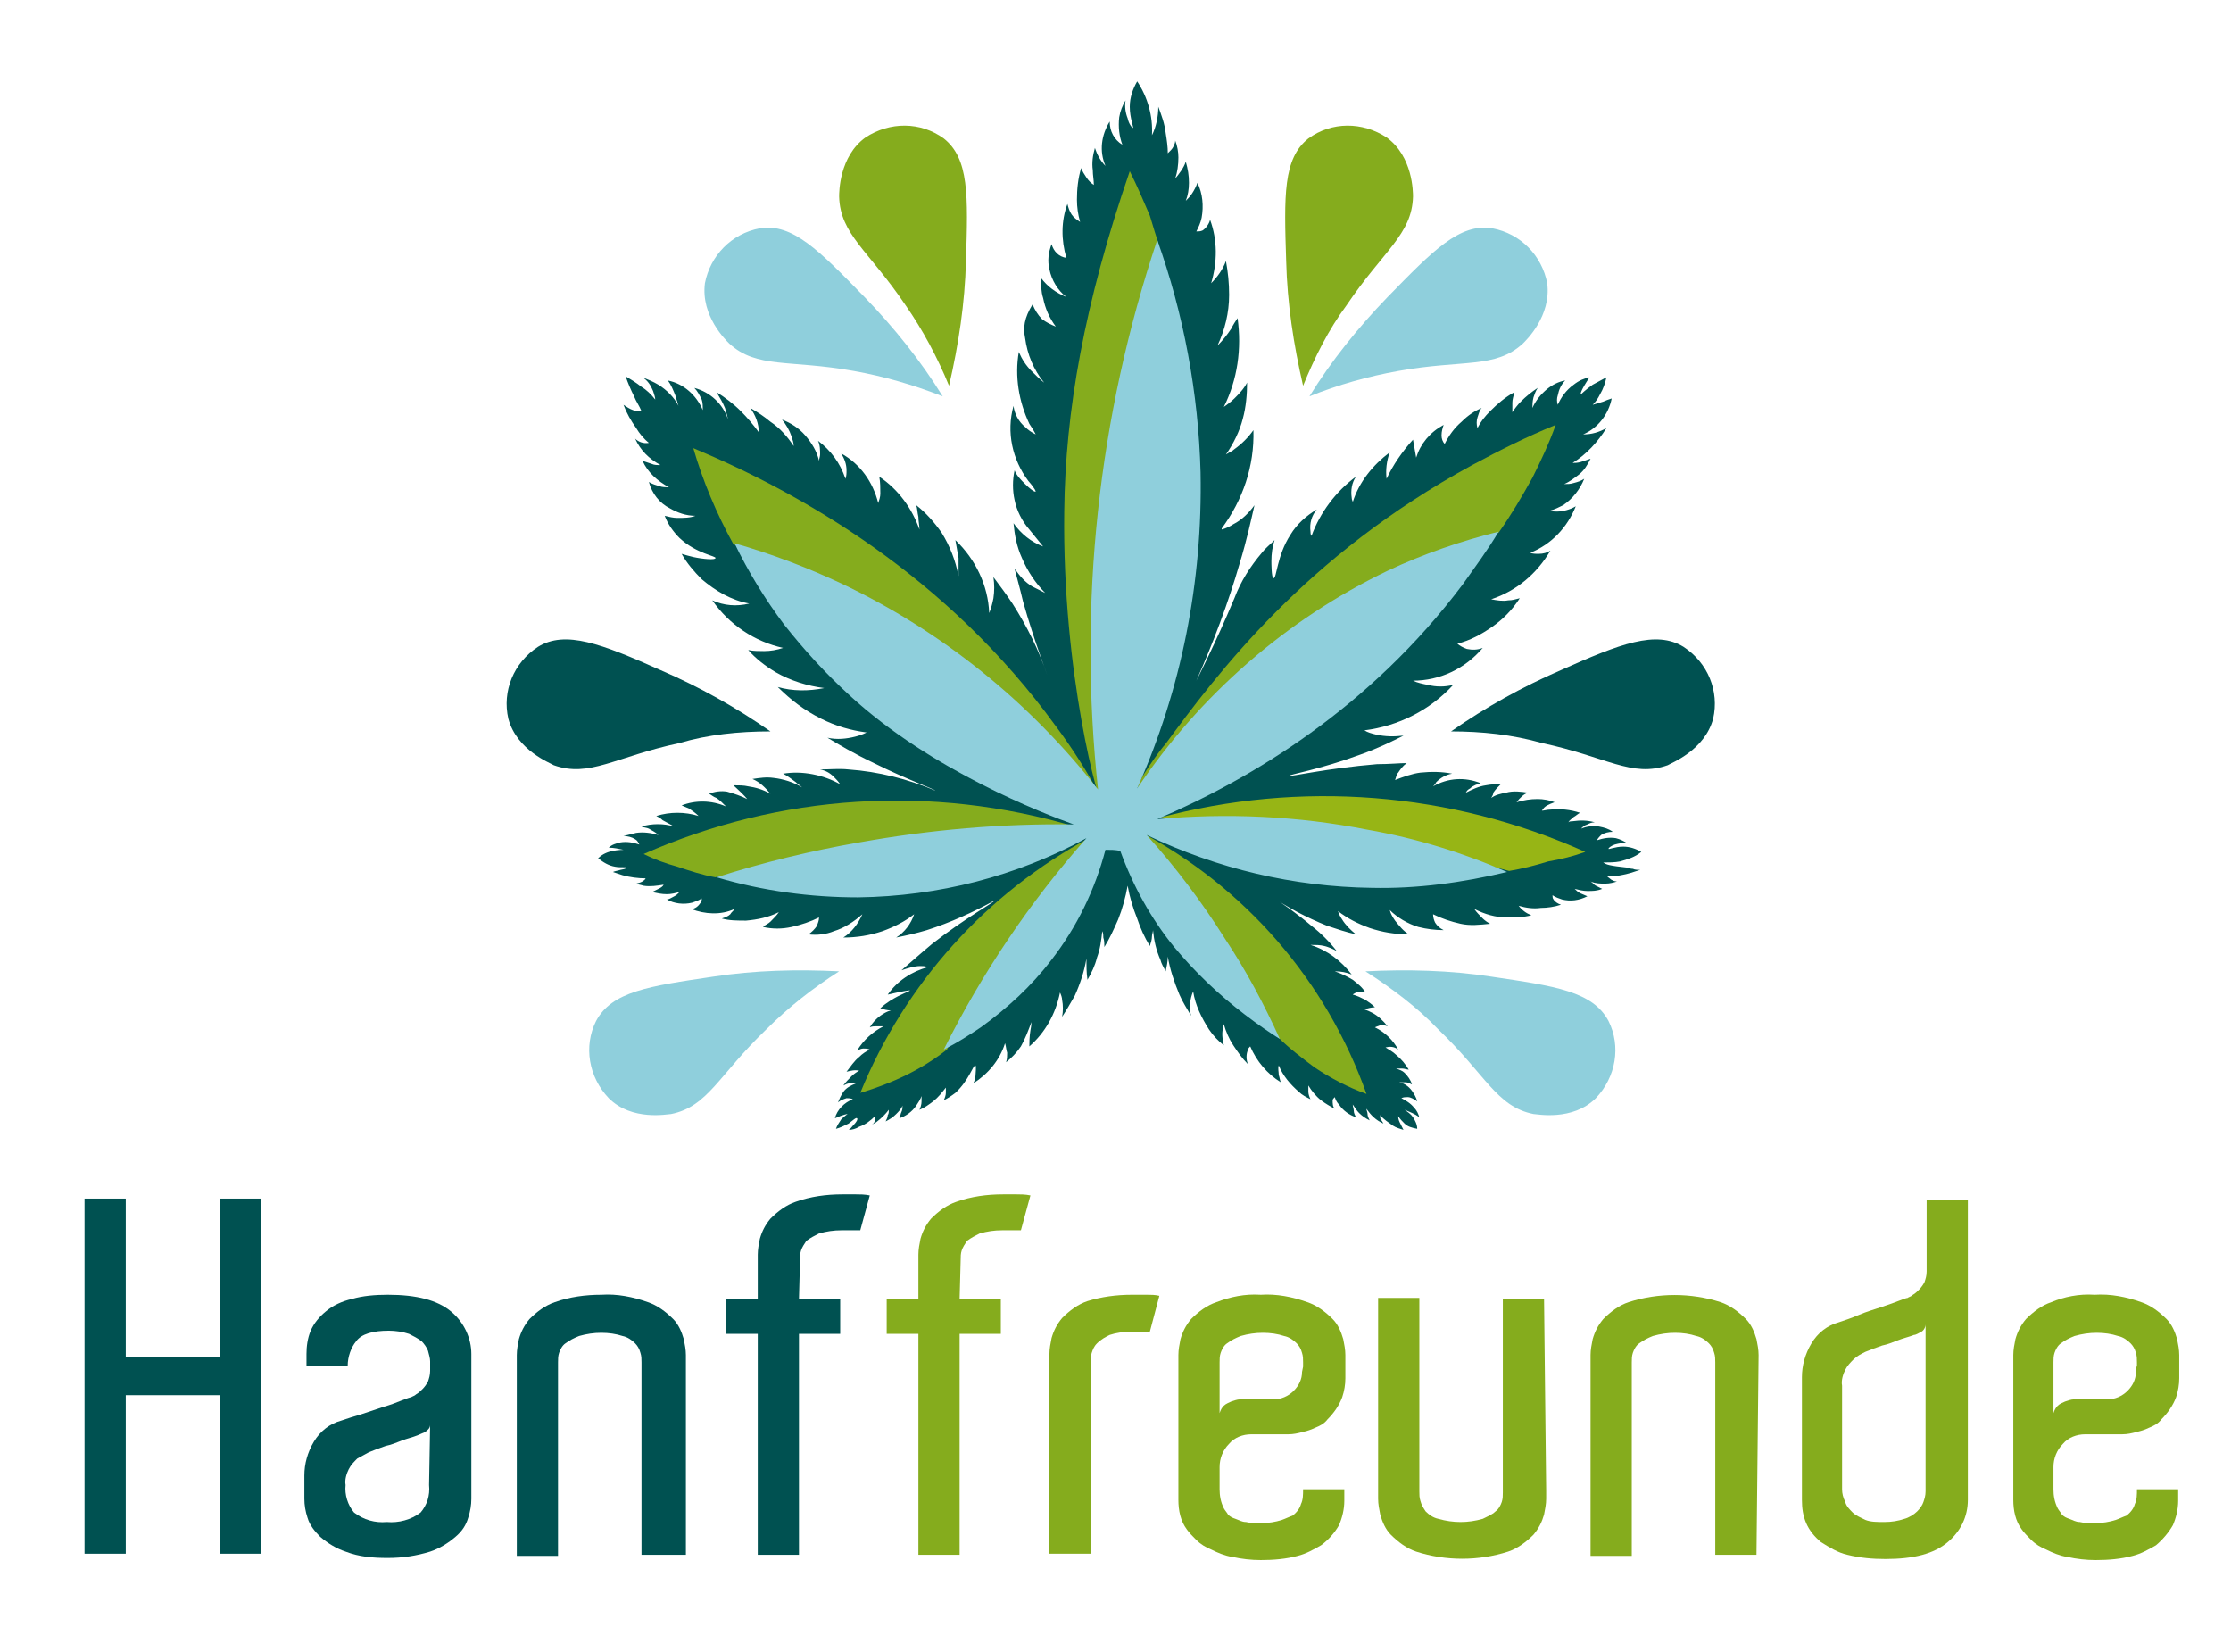 <?xml version="1.0" encoding="utf-8"?>
<!-- Generator: Adobe Illustrator 26.3.1, SVG Export Plug-In . SVG Version: 6.00 Build 0)  -->
<svg version="1.1" id="Ebene_1" xmlns="http://www.w3.org/2000/svg" xmlns:xlink="http://www.w3.org/1999/xlink" x="0px" y="0px"
	 viewBox="0 0 211.1 156.3" style="enable-background:new 0 0 211.1 156.3;" xml:space="preserve">
<style type="text/css">
	.st0{fill:#005151;}
	.st1{fill:#85AC1D;}
	.st2{fill:#8FCFDC;}
	.st3{fill:#97B515;}
</style>
<path id="Pfad_1" class="st0" d="M20.8,113.4v15h-8.9v-15H8v33.6h3.9v-15h8.9v15h3.9v-33.6H20.8z"/>
<g id="Gruppe_2">
	<g>
		<g id="Gruppe_1">
			<path id="Pfad_2" class="st0" d="M36.7,122.5c2.7,0,4.7,0.5,6,1.6c1.2,1,1.9,2.5,1.9,4v13.7c0,0.6-0.1,1.2-0.3,1.8
				c-0.2,0.7-0.6,1.3-1.2,1.8c-0.7,0.6-1.5,1.1-2.4,1.4c-1.3,0.4-2.6,0.6-4,0.6c-1.4,0-2.7-0.1-4-0.6c-0.9-0.3-1.7-0.8-2.4-1.4
				c-0.5-0.5-1-1.1-1.2-1.8c-0.2-0.6-0.3-1.2-0.3-1.8v-2.2c0-1.1,0.3-2.2,0.9-3.2c0.6-1,1.5-1.7,2.6-2c0.6-0.2,1.2-0.4,1.9-0.6
				l2.1-0.7c0.7-0.2,1.2-0.4,1.7-0.6c0.5-0.2,0.8-0.3,0.9-0.3c0.1-0.1,0.3-0.1,0.5-0.3c0.2-0.1,0.4-0.3,0.6-0.5
				c0.2-0.2,0.4-0.5,0.5-0.7c0.1-0.3,0.2-0.6,0.2-1v-0.9c0-0.3-0.1-0.6-0.2-1c-0.1-0.3-0.4-0.7-0.6-0.9c-0.4-0.3-0.8-0.5-1.2-0.7
				c-0.6-0.2-1.3-0.3-1.9-0.3c-1.5,0-2.6,0.3-3.1,1c-0.5,0.6-0.8,1.5-0.8,2.3h-3.9v-1.1c0-0.7,0.1-1.5,0.4-2.2
				c0.3-0.7,0.8-1.3,1.4-1.8c0.7-0.6,1.6-1,2.5-1.2C34.3,122.6,35.5,122.5,36.7,122.5 M40.7,134.8c0,0.3-0.2,0.5-0.5,0.7
				c-0.2,0.1-0.5,0.2-0.7,0.3c-0.5,0.2-1,0.3-1.5,0.5c-0.5,0.2-1,0.4-1.5,0.5c-0.6,0.2-1.1,0.4-1.6,0.6c-0.4,0.2-0.7,0.4-1.1,0.6
				c-0.3,0.3-0.6,0.6-0.8,1c-0.2,0.4-0.4,1-0.3,1.5c-0.1,0.9,0.2,1.9,0.8,2.6c0.9,0.7,2,1,3.1,0.9c1.1,0.1,2.3-0.2,3.2-0.9
				c0.6-0.7,0.9-1.6,0.8-2.6L40.7,134.8z"/>
			<path id="Pfad_3" class="st0" d="M64.6,147.1h-3.9v-18.2c0-0.3,0-0.6-0.1-0.9c-0.1-0.4-0.3-0.7-0.5-0.9c-0.3-0.3-0.7-0.6-1.2-0.7
				c-0.6-0.2-1.3-0.3-2-0.3c-0.7,0-1.4,0.1-2.1,0.3c-0.5,0.2-0.9,0.4-1.3,0.7c-0.3,0.2-0.5,0.6-0.6,0.9c-0.1,0.3-0.1,0.6-0.1,0.9
				v18.3h-3.9v-19c0-0.5,0.1-1,0.2-1.5c0.2-0.7,0.5-1.3,1-1.9c0.7-0.7,1.5-1.3,2.4-1.6c1.4-0.5,2.9-0.7,4.4-0.7
				c1.5-0.1,3,0.2,4.4,0.7c0.9,0.3,1.7,0.9,2.4,1.6c0.5,0.5,0.8,1.2,1,1.9c0.1,0.5,0.2,1,0.2,1.5V147.1L64.6,147.1z"/>
			<path id="Pfad_4" class="st0" d="M75.6,122.9h3.9v3.3h-3.9v20.9h-3.9v-20.9h-3v-3.3h3v-4.2c0-0.5,0.1-1,0.2-1.5
				c0.2-0.7,0.5-1.3,1-1.9c0.7-0.7,1.5-1.3,2.4-1.6c1.4-0.5,2.9-0.7,4.4-0.7c0.5,0,0.9,0,1.3,0c0.4,0,0.8,0,1.3,0.1l-0.9,3.3
				c-0.4,0-0.7,0-0.9,0s-0.5,0-0.9,0c-0.7,0-1.4,0.1-2.1,0.3c-0.4,0.2-0.8,0.4-1.2,0.7c-0.2,0.3-0.4,0.6-0.5,0.9
				c-0.1,0.3-0.1,0.6-0.1,0.9L75.6,122.9L75.6,122.9z"/>
			<path id="Pfad_5" class="st1" d="M90.8,122.9h3.9v3.3h-3.9v20.9h-3.9v-20.9h-3v-3.3h3v-4.2c0-0.5,0.1-1,0.2-1.5
				c0.2-0.7,0.5-1.3,1-1.9c0.7-0.7,1.5-1.3,2.4-1.6c1.4-0.5,2.9-0.7,4.4-0.7c0.5,0,0.9,0,1.3,0c0.4,0,0.8,0,1.3,0.1l-0.9,3.3
				c-0.4,0-0.7,0-0.9,0s-0.5,0-0.9,0c-0.7,0-1.4,0.1-2.1,0.3c-0.4,0.2-0.8,0.4-1.2,0.7c-0.2,0.3-0.4,0.6-0.5,0.9
				c-0.1,0.3-0.1,0.6-0.1,0.9L90.8,122.9L90.8,122.9z"/>
			<path id="Pfad_6" class="st1" d="M107.1,122.5c0.5,0,1,0,1.4,0c0.4,0,0.8,0,1.2,0.1l-0.9,3.4c-0.4,0-0.7,0-0.9,0s-0.5,0-0.9,0
				c-0.7,0-1.4,0.1-2,0.3c-0.4,0.2-0.8,0.4-1.2,0.8c-0.3,0.3-0.4,0.6-0.5,0.9c-0.1,0.3-0.1,0.6-0.1,0.9v18.1h-3.9v-18.9
				c0-0.5,0.1-1,0.2-1.5c0.2-0.7,0.5-1.3,1-1.9c0.7-0.7,1.5-1.3,2.4-1.6C104.2,122.7,105.6,122.5,107.1,122.5"/>
			<path id="Pfad_7" class="st1" d="M119.3,122.5c1.5-0.1,3,0.2,4.4,0.7c0.9,0.3,1.7,0.9,2.4,1.6c0.5,0.5,0.8,1.2,1,1.9
				c0.1,0.5,0.2,1,0.2,1.5v2.2c0,0.6-0.1,1.2-0.3,1.8c-0.3,0.8-0.8,1.5-1.4,2.1c-0.3,0.4-0.7,0.6-1.2,0.8c-0.4,0.2-0.8,0.3-1.2,0.4
				c-0.4,0.1-0.8,0.2-1.3,0.2h-3.5c-0.8,0-1.6,0.3-2.1,0.9c-0.6,0.6-0.9,1.4-0.9,2.2v2.1c0,0.6,0.1,1.2,0.4,1.8
				c0.1,0.2,0.3,0.4,0.4,0.6c0.2,0.2,0.4,0.3,0.7,0.4c0.3,0.1,0.6,0.3,1,0.3c0.5,0.1,1,0.2,1.5,0.1c0.6,0,1.3-0.1,1.9-0.3
				c0.3-0.1,0.7-0.3,1-0.4c0.4-0.3,0.7-0.7,0.8-1.1c0.2-0.4,0.2-0.9,0.2-1.4h3.9v1.1c0,0.8-0.2,1.6-0.5,2.3c-0.4,0.7-1,1.4-1.7,1.9
				c-0.7,0.4-1.4,0.8-2.2,1c-1.1,0.3-2.3,0.4-3.5,0.4c-0.9,0-1.8-0.1-2.7-0.3c-0.7-0.1-1.4-0.4-2-0.7c-0.5-0.2-1-0.5-1.4-0.9
				c-0.3-0.3-0.7-0.7-0.9-1c-0.6-0.8-0.8-1.8-0.8-2.8v-13.7c0-0.5,0.1-1,0.2-1.5c0.2-0.7,0.5-1.3,1-1.9c0.7-0.7,1.5-1.3,2.4-1.6
				C116.4,122.7,117.8,122.4,119.3,122.5 M123.3,129.3v-0.4c0-0.3,0-0.6-0.1-0.9c-0.1-0.4-0.3-0.7-0.5-0.9c-0.3-0.3-0.7-0.6-1.2-0.7
				c-0.6-0.2-1.3-0.3-2-0.3c-0.7,0-1.4,0.1-2.1,0.3c-0.5,0.2-0.9,0.4-1.3,0.7c-0.3,0.2-0.5,0.6-0.6,0.9c-0.1,0.3-0.1,0.6-0.1,0.9
				v4.8c0.1-0.3,0.2-0.5,0.4-0.7c0.2-0.2,0.5-0.3,0.7-0.4c0.3-0.1,0.6-0.2,0.8-0.2c0.3,0,0.5,0,0.6,0h2.6c0.7,0,1.4-0.3,1.9-0.8
				c0.5-0.5,0.8-1.1,0.8-1.8L123.3,129.3L123.3,129.3z"/>
			<path id="Pfad_8" class="st1" d="M146.3,141v0.8c0,0.5-0.1,1-0.2,1.5c-0.2,0.7-0.5,1.3-1,1.9c-0.7,0.7-1.5,1.3-2.4,1.6
				c-2.8,0.9-5.9,0.9-8.7,0c-0.9-0.3-1.7-0.9-2.4-1.6c-0.5-0.5-0.8-1.2-1-1.9c-0.1-0.5-0.2-1-0.2-1.5v-19h3.9v17.8h0v0.5
				c0,0.3,0,0.6,0.1,0.9c0.1,0.4,0.3,0.7,0.5,1c0.3,0.3,0.7,0.6,1.2,0.7c0.7,0.2,1.4,0.3,2.1,0.3c0.7,0,1.4-0.1,2.1-0.3
				c0.4-0.2,0.9-0.4,1.2-0.7c0.3-0.2,0.5-0.6,0.6-0.9c0.1-0.3,0.1-0.6,0.1-0.9v-0.5h0v-17.8h3.9L146.3,141z"/>
			<path id="Pfad_9" class="st1" d="M166.2,147.1h-3.9v-18.2c0-0.3,0-0.6-0.1-0.9c-0.1-0.4-0.3-0.7-0.5-0.9
				c-0.3-0.3-0.7-0.6-1.2-0.7c-0.6-0.2-1.3-0.3-2-0.3c-0.7,0-1.4,0.1-2.1,0.3c-0.5,0.2-0.9,0.4-1.3,0.7c-0.3,0.2-0.5,0.6-0.6,0.9
				c-0.1,0.3-0.1,0.6-0.1,0.9v18.3h-3.9v-19c0-0.5,0.1-1,0.2-1.5c0.2-0.7,0.5-1.3,1-1.9c0.7-0.7,1.5-1.3,2.4-1.6
				c2.8-0.9,5.9-0.9,8.7,0c0.9,0.3,1.7,0.9,2.4,1.6c0.5,0.5,0.8,1.2,1,1.9c0.1,0.5,0.2,1,0.2,1.5L166.2,147.1L166.2,147.1z"/>
			<path id="Pfad_10" class="st1" d="M186.2,141.9c0,1.6-0.7,3-1.9,4c-1.3,1.1-3.2,1.6-5.9,1.6c-1.2,0-2.4-0.1-3.6-0.4
				c-0.9-0.2-1.7-0.7-2.5-1.2c-0.6-0.5-1.1-1.1-1.4-1.8c-0.3-0.7-0.4-1.4-0.4-2.2v-1.1h0v-9.4h0v-1.1c0-1.1,0.3-2.2,0.9-3.2
				c0.6-1,1.5-1.7,2.6-2c0.6-0.2,1.2-0.4,1.9-0.7s1.4-0.5,2-0.7c0.6-0.2,1.2-0.4,1.7-0.6s0.8-0.3,0.9-0.3c0.1-0.1,0.3-0.1,0.5-0.3
				c0.2-0.1,0.4-0.3,0.6-0.5c0.2-0.2,0.4-0.5,0.5-0.7c0.1-0.3,0.2-0.6,0.2-1v-6.8h3.9L186.2,141.9z M178.3,144
				c0.7,0,1.3-0.1,1.9-0.3c0.4-0.1,0.9-0.4,1.2-0.7c0.3-0.3,0.5-0.6,0.6-0.9c0.1-0.3,0.2-0.6,0.2-1v-15.8c0,0.3-0.2,0.6-0.4,0.7
				c-0.2,0.1-0.5,0.3-0.7,0.3c-0.5,0.2-1,0.3-1.5,0.5s-1,0.4-1.5,0.5c-0.6,0.2-1.1,0.4-1.6,0.6c-0.4,0.2-0.8,0.4-1.1,0.7
				c-0.3,0.3-0.6,0.6-0.8,1c-0.2,0.4-0.4,1-0.3,1.5v9.8c0,0.4,0.1,0.8,0.3,1.2c0.1,0.4,0.4,0.7,0.7,1c0.3,0.3,0.8,0.5,1.2,0.7
				C177,144,177.6,144,178.3,144"/>
			<path id="Pfad_11" class="st1" d="M198.2,122.5c1.5-0.1,3,0.2,4.4,0.7c0.9,0.3,1.7,0.9,2.4,1.6c0.5,0.5,0.8,1.2,1,1.9
				c0.1,0.5,0.2,1,0.2,1.5v2.2c0,0.6-0.1,1.2-0.3,1.8c-0.3,0.8-0.8,1.5-1.4,2.1c-0.3,0.4-0.7,0.6-1.2,0.8c-0.4,0.2-0.8,0.3-1.2,0.4
				c-0.4,0.1-0.8,0.2-1.3,0.2h-3.5c-0.8,0-1.6,0.3-2.1,0.9c-0.6,0.6-0.9,1.4-0.9,2.2v2.1c0,0.6,0.1,1.2,0.4,1.8
				c0.1,0.2,0.3,0.4,0.4,0.6c0.2,0.2,0.4,0.3,0.7,0.4c0.3,0.1,0.6,0.3,1,0.3c0.5,0.1,1,0.2,1.5,0.1c0.6,0,1.3-0.1,1.9-0.3
				c0.3-0.1,0.7-0.3,1-0.4c0.4-0.3,0.7-0.7,0.8-1.1c0.2-0.4,0.2-0.9,0.2-1.4h3.9v1.1c0,0.8-0.2,1.6-0.5,2.3c-0.4,0.7-1,1.4-1.6,1.9
				c-0.7,0.4-1.4,0.8-2.2,1c-1.1,0.3-2.3,0.4-3.5,0.4c-0.9,0-1.8-0.1-2.7-0.3c-0.7-0.1-1.4-0.4-2-0.7c-0.5-0.2-1-0.5-1.4-0.9
				c-0.3-0.3-0.7-0.7-0.9-1c-0.6-0.8-0.8-1.8-0.8-2.8v-13.7c0-0.5,0.1-1,0.2-1.5c0.2-0.7,0.5-1.3,1-1.9c0.7-0.7,1.5-1.3,2.4-1.6
				C195.3,122.7,196.7,122.4,198.2,122.5 M202.2,129.3v-0.4c0-0.3,0-0.6-0.1-0.9c-0.1-0.4-0.3-0.7-0.5-0.9c-0.3-0.3-0.7-0.6-1.2-0.7
				c-0.6-0.2-1.3-0.3-2-0.3c-0.7,0-1.4,0.1-2.1,0.3c-0.5,0.2-0.9,0.4-1.3,0.7c-0.3,0.2-0.5,0.6-0.6,0.9c-0.1,0.3-0.1,0.6-0.1,0.9
				v4.8c0.1-0.3,0.2-0.5,0.4-0.7c0.2-0.2,0.5-0.3,0.7-0.4c0.3-0.1,0.6-0.2,0.8-0.2c0.3,0,0.5,0,0.6,0h2.6c0.7,0,1.4-0.3,1.9-0.8
				c0.5-0.5,0.8-1.1,0.8-1.8V129.3L202.2,129.3z"/>
			<path id="Pfad_12" class="st1" d="M89.8,36.5c0.9-3.9,1.5-7.8,1.6-11.8c0.2-6.2,0.3-9.7-2.1-11.6c-2.2-1.6-5.1-1.6-7.4-0.1
				c-2.5,1.8-2.5,5.2-2.5,5.6c0.1,3.6,2.8,5.1,6.3,10.3C87.3,31.2,88.7,33.8,89.8,36.5"/>
			<path id="Pfad_13" class="st2" d="M89.2,37.5c-2.1-3.4-4.6-6.5-7.4-9.4c-4.3-4.4-6.8-7-9.9-6.5c-2.7,0.5-4.7,2.6-5.2,5.2
				c-0.4,3.1,2,5.4,2.3,5.7c2.6,2.4,5.7,1.5,11.8,2.6C83.6,35.6,86.4,36.4,89.2,37.5"/>
			<path id="Pfad_14" class="st0" d="M72.9,69.2c-3.3-2.3-6.7-4.2-10.4-5.8c-5.6-2.5-9-3.8-11.6-2.2c-2.3,1.5-3.4,4.2-2.8,6.8
				c0.8,3,4,4.2,4.3,4.4c3.4,1.2,5.8-0.8,11.9-2.1C67,69.5,69.9,69.2,72.9,69.2"/>
			<path id="Pfad_15" class="st2" d="M79.4,91.9c-4-0.2-8-0.1-11.9,0.5c-6.1,0.9-9.6,1.4-11.1,4.2c-1.2,2.4-0.7,5.3,1.2,7.3
				c2.2,2.2,5.6,1.5,5.9,1.5c3.5-0.7,4.5-3.7,9-8C74.6,95.3,76.9,93.5,79.4,91.9"/>
			<path id="Pfad_16" class="st1" d="M123.3,36.5c-0.9-3.9-1.5-7.8-1.6-11.8c-0.2-6.2-0.3-9.7,2.1-11.6c2.2-1.6,5.1-1.6,7.4-0.1
				c2.5,1.8,2.5,5.2,2.5,5.6c-0.1,3.6-2.8,5.1-6.3,10.3C125.7,31.2,124.4,33.8,123.3,36.5"/>
			<path id="Pfad_17" class="st2" d="M123.9,37.5c2.1-3.4,4.6-6.5,7.4-9.4c4.3-4.4,6.8-7,9.9-6.5c2.7,0.5,4.7,2.6,5.2,5.2
				c0.4,3.1-2,5.4-2.3,5.7c-2.6,2.4-5.7,1.5-11.8,2.6C129.5,35.6,126.6,36.4,123.9,37.5"/>
			<path id="Pfad_18" class="st0" d="M137.3,69.2c3.3-2.3,6.7-4.2,10.4-5.8c5.6-2.5,9-3.8,11.6-2.2c2.3,1.5,3.4,4.2,2.8,6.8
				c-0.8,3-4,4.2-4.3,4.4c-3.4,1.2-5.8-0.8-11.9-2.1C143.1,69.5,140.2,69.2,137.3,69.2"/>
			<path id="Pfad_19" class="st2" d="M129.2,91.9c4-0.2,8-0.1,11.9,0.5c6.1,0.9,9.6,1.4,11.1,4.2c1.2,2.4,0.7,5.3-1.2,7.3
				c-2.2,2.2-5.6,1.5-5.9,1.5c-3.5-0.7-4.5-3.7-9-8C134.1,95.3,131.7,93.5,129.2,91.9"/>
			<path id="Pfad_20" class="st0" d="M102.6,79.4C102.6,79.4,102.7,79.4,102.6,79.4c0.1,0,0.1,0,0.2,0L102.6,79.4 M151.7,81.6
				c0.5,0,1.1,0,1.6-0.1c0.7-0.2,1.4-0.4,2-0.9c-0.5-0.3-1.1-0.5-1.7-0.5c-0.8,0-1.4,0.3-1.4,0.2c0-0.1,0.3-0.3,0.6-0.4
				c0.4-0.1,0.8-0.2,1.2-0.1c-0.3-0.2-0.7-0.4-1.1-0.5c-0.6-0.1-1.2,0-1.8,0.2c0.1-0.2,0.3-0.4,0.4-0.5c0.3-0.2,0.7-0.3,1.1-0.3
				c-0.4-0.3-0.8-0.4-1.3-0.5c-0.6-0.1-1.2,0-1.7,0.2c0.2-0.2,0.3-0.3,0.6-0.4c0.2-0.1,0.4-0.2,0.7-0.2c-0.7-0.2-1.4-0.2-2.1-0.1
				c-0.1,0-0.3,0-0.4,0.1c0.1-0.2,0.3-0.3,0.5-0.5c0.2-0.1,0.4-0.3,0.6-0.4c-0.9-0.3-1.9-0.4-2.8-0.3c-0.3,0-0.6,0.1-0.8,0.1
				c0.1-0.2,0.3-0.4,0.5-0.5c0.2-0.1,0.4-0.2,0.7-0.3c-0.5-0.2-1.1-0.3-1.6-0.3c-0.7,0-1.3,0.1-2,0.3c0.3-0.4,0.7-0.8,1.1-0.9
				c-0.7-0.1-1.4-0.2-2.1,0c-0.5,0.1-1,0.2-1.4,0.5c0.1-0.2,0.2-0.3,0.2-0.5c0.2-0.3,0.4-0.5,0.7-0.8c-0.5,0-0.9,0-1.4,0.1
				c-0.7,0.1-1.3,0.4-1.9,0.7c0.1-0.2,0.2-0.3,0.4-0.4c0.3-0.3,0.7-0.4,1-0.5c-1.5-0.6-3.1-0.5-4.5,0.3c0.1-0.1,0.2-0.2,0.3-0.4
				c0.4-0.4,0.9-0.7,1.5-0.8c-1-0.2-2-0.2-3-0.1c-0.8,0.1-1.6,0.4-2.4,0.7c0.1-0.2,0.1-0.5,0.3-0.7c0.2-0.3,0.4-0.6,0.8-0.9
				c-0.7,0-1.6,0.1-2.8,0.1c-4.8,0.4-8.2,1.2-8.3,1.1s2.9-0.6,6.7-2c1.7-0.6,3.1-1.3,4.1-1.8c-0.9,0.1-1.7,0.1-2.6-0.1
				c-0.4-0.1-0.8-0.2-1.1-0.4c3.2-0.4,6.2-1.9,8.4-4.3c-0.8,0.2-1.6,0.2-2.4,0c-0.5-0.1-1-0.2-1.4-0.4c2.5,0,4.9-1.1,6.6-3.1
				c-0.5,0.2-1,0.2-1.5,0.1c-0.3-0.1-0.7-0.3-0.9-0.5c1.2-0.3,2.3-0.9,3.3-1.6c1-0.7,1.9-1.6,2.6-2.7c-0.4,0.1-0.7,0.2-1.1,0.2
				c-0.5,0.1-1.1,0-1.6-0.1c2.4-0.8,4.3-2.4,5.6-4.6c-0.3,0.2-0.7,0.3-1.1,0.3c-0.3,0-0.6,0-0.8-0.1c2-0.8,3.5-2.4,4.3-4.4
				c-0.5,0.3-1.2,0.5-1.8,0.5c-0.2,0-0.4,0-0.6-0.1c0.4-0.1,0.8-0.3,1.2-0.5c0.9-0.6,1.6-1.5,2-2.5c-0.3,0.2-0.6,0.3-1,0.4
				c-0.3,0.1-0.6,0.1-0.9,0.1c0.5-0.2,1-0.6,1.4-0.9c0.5-0.4,0.8-0.9,1.1-1.5c-0.3,0.1-0.6,0.2-0.9,0.3c-0.3,0.1-0.6,0.1-0.8,0.1
				c1.3-0.8,2.4-2,3.2-3.3c-0.7,0.4-1.4,0.6-2.2,0.6c1.4-0.6,2.4-1.9,2.7-3.4c-0.3,0.1-0.6,0.2-0.8,0.3c-0.3,0.1-0.7,0.2-1,0.3
				c0.3-0.3,0.5-0.6,0.7-1c0.3-0.5,0.5-1.1,0.6-1.6c-0.4,0.2-0.9,0.5-1.3,0.7c-0.7,0.5-1.1,0.9-1.1,0.9c-0.1,0,0-0.4,0.8-1.6
				c-0.5,0.1-1,0.3-1.5,0.7c-0.7,0.5-1.2,1.2-1.5,1.9c-0.1-0.3-0.1-0.6,0-0.9c0.1-0.5,0.3-1,0.7-1.4c-0.6,0.1-1.2,0.4-1.7,0.8
				c-0.6,0.5-1.1,1.1-1.4,1.8c0-0.3,0-0.6,0.1-1c0.1-0.3,0.2-0.6,0.4-0.9c-0.6,0.4-1.1,0.8-1.6,1.3c-0.3,0.3-0.6,0.7-0.8,1
				c0-0.3,0-0.6,0-0.9c0-0.3,0.1-0.6,0.2-1c-0.9,0.5-1.6,1.1-2.3,1.8c-0.5,0.5-0.9,1-1.2,1.6c-0.1-0.3-0.1-0.7,0-1
				c0.1-0.3,0.2-0.7,0.4-0.9c-0.7,0.3-1.3,0.7-1.9,1.3c-0.7,0.6-1.2,1.3-1.6,2.1c-0.2-0.2-0.3-0.5-0.3-0.8c0-0.4,0.1-0.7,0.2-1
				c-1.3,0.7-2.2,1.8-2.6,3.1c-0.1-0.6-0.2-1.1-0.3-1.7c-1,1.1-1.9,2.4-2.5,3.7c-0.1-0.8,0-1.7,0.3-2.5c-1.6,1.2-2.9,2.8-3.5,4.7
				c0-0.1-0.1-0.2-0.1-0.4c-0.1-0.7,0-1.4,0.4-2c-1.9,1.4-3.4,3.4-4.2,5.6c-0.1-0.1-0.1-0.3-0.1-0.4c-0.1-0.8,0.1-1.5,0.6-2.1
				c-1,0.6-1.9,1.4-2.5,2.4c-1.3,2-1.3,4.2-1.6,4.1c-0.2,0-0.2-1.5-0.2-1.6c0-0.7,0.1-1.4,0.3-2c-0.4,0.4-0.9,0.8-1.2,1.2
				c-1.1,1.3-2,2.7-2.6,4.3c-1.8,4.3-3.6,7.8-3.6,7.8c1.6-3.6,3-7.3,4.1-11.1c0.7-2.3,1.1-4.2,1.4-5.5c-0.5,0.7-1.2,1.4-2,1.8
				c-0.3,0.2-0.7,0.4-1.1,0.5c0,0,0,0,0-0.1c2-2.7,3.1-5.9,3-9.3c-0.5,0.7-1.1,1.3-1.8,1.8c-0.2,0.2-0.5,0.3-0.8,0.5
				c0.7-1,1.3-2.2,1.6-3.4c0.3-1.1,0.4-2.3,0.4-3.4c-0.3,0.6-0.8,1.1-1.2,1.5c-0.3,0.3-0.7,0.6-1,0.8c1.3-2.6,1.7-5.5,1.3-8.4
				c-0.2,0.3-0.4,0.6-0.6,1c-0.4,0.6-0.8,1.1-1.3,1.6c0.7-1.5,1.1-3.1,1.1-4.8c0-1.1-0.1-2.1-0.3-3.2c-0.3,0.8-0.8,1.5-1.4,2.1
				c0.6-2,0.6-4.1-0.1-6c-0.1,0.4-0.4,0.8-0.7,1c-0.2,0.1-0.4,0.1-0.6,0.1c0.2-0.4,0.4-0.8,0.5-1.3c0.2-1.1,0.1-2.3-0.4-3.3
				c-0.1,0.3-0.3,0.7-0.5,1c-0.2,0.3-0.4,0.5-0.6,0.7c0.2-0.5,0.3-1.1,0.3-1.7c0-0.7-0.1-1.3-0.3-2c-0.2,0.6-0.6,1.1-1,1.6
				c0.2-0.6,0.3-1.3,0.3-2c0-0.5-0.1-1.1-0.3-1.6c0,0.3-0.2,0.7-0.4,0.9c-0.1,0.1-0.2,0.2-0.3,0.3c0-0.6-0.1-1.3-0.2-1.9
				c-0.1-0.9-0.4-1.7-0.7-2.5c0,0.9-0.2,1.9-0.6,2.7c0.1-1.8-0.4-3.6-1.4-5.1c-0.4,0.7-0.7,1.5-0.7,2.4c0,1.1,0.4,2,0.3,2
				c-0.1,0-0.4-0.4-0.5-0.9c-0.2-0.5-0.3-1.1-0.2-1.7c-0.3,0.5-0.5,1-0.6,1.6c-0.1,0.9,0,1.8,0.3,2.6c-0.8-0.5-1.2-1.3-1.2-2.2
				c-0.8,1.3-1,2.8-0.4,4.2c-0.5-0.5-0.8-1.1-1-1.7c-0.2,0.7-0.3,1.4-0.2,2.1c0,0.5,0.1,0.9,0.1,1.4c-0.3-0.2-0.5-0.4-0.7-0.7
				c-0.2-0.3-0.4-0.6-0.5-0.9c-0.3,1-0.4,2-0.4,3c0,0.7,0.1,1.4,0.3,2.1c-0.3-0.2-0.6-0.4-0.8-0.7c-0.2-0.3-0.3-0.6-0.4-1
				c-0.6,1.6-0.6,3.4-0.1,5.1c-0.7-0.1-1.2-0.6-1.4-1.3c-0.3,0.8-0.4,1.6-0.2,2.4c0.2,1,0.8,2,1.6,2.6c-1-0.4-1.8-1-2.4-1.8
				c0,0.6,0,1.3,0.2,1.9c0.2,1,0.6,1.9,1.2,2.7c-0.5-0.2-0.9-0.4-1.3-0.7c-0.4-0.4-0.7-0.9-0.9-1.4C96.9,30.1,96.8,31,97,32
				c0.2,1.5,0.8,3,1.8,4.2c-0.4-0.3-0.8-0.7-1.2-1.1c-0.5-0.5-0.9-1.1-1.2-1.8c-0.4,2.3,0,4.7,1,6.8c0.2,0.3,0.4,0.6,0.6,1
				c-0.4-0.2-0.7-0.4-1-0.7c-0.6-0.5-1-1.2-1.1-2c-0.7,2.5-0.1,5.1,1.4,7.1c0.7,0.8,0.7,1,0.7,1c-0.1,0.1-0.6-0.3-1-0.7
				c-0.4-0.4-0.8-0.8-1-1.3c-0.2,0.9-0.2,1.9,0,2.8c0.2,1,0.7,2,1.4,2.8c0.4,0.5,0.9,1.1,1.3,1.6c-1.1-0.4-2.1-1.2-2.8-2.2
				c0.1,1.1,0.3,2.2,0.8,3.3c0.5,1.2,1.3,2.4,2.2,3.3c-0.4-0.2-0.8-0.4-1.2-0.6c-0.7-0.4-1.2-1-1.7-1.7c0.2,0.8,0.5,1.8,0.8,3.1
				c1.1,3.9,2.3,6.9,2.3,7c-0.8-2.4-1.9-4.6-3.3-6.8c-0.6-0.9-1.2-1.7-1.8-2.5c0.1,0.7,0.1,1.3,0,2c-0.1,0.5-0.2,0.9-0.4,1.4
				c-0.1-2.6-1.3-5.1-3.2-6.9c0.1,0.6,0.2,1.1,0.3,1.7c0,0.6,0,1.1,0,1.7c-0.3-1.5-0.8-2.8-1.6-4.1c-0.7-1-1.5-1.9-2.4-2.6
				c0.1,0.3,0.1,0.7,0.2,1.1c0,0.4,0.1,0.8,0.1,1.2c-0.7-2-2-3.8-3.8-5c0.1,0.5,0.1,1.1,0.1,1.6c0,0.3-0.1,0.6-0.2,0.9
				c-0.5-2-1.7-3.7-3.5-4.7c0.3,0.5,0.5,1,0.5,1.6c0,0.3,0,0.5-0.1,0.8c-0.5-1.5-1.4-2.7-2.6-3.6c0.2,0.4,0.2,0.9,0.2,1.3
				c0,0.2-0.1,0.4-0.1,0.6c-0.2-0.9-0.7-1.7-1.3-2.4c-0.6-0.7-1.4-1.2-2.2-1.5c0.4,0.5,0.7,1,0.9,1.6c0.1,0.3,0.2,0.6,0.2,0.9
				c-0.6-0.9-1.3-1.7-2.2-2.3c-0.6-0.5-1.2-0.9-1.9-1.3c0.5,0.7,0.8,1.5,0.8,2.3c-0.5-0.7-1.1-1.4-1.7-2c-0.7-0.7-1.5-1.3-2.3-1.8
				c0.3,0.5,0.6,1,0.8,1.5c0.1,0.3,0.2,0.7,0.3,1.1c-0.5-1.5-1.7-2.6-3.2-3c0.3,0.3,0.5,0.7,0.7,1.1c0.1,0.3,0.1,0.6,0.1,1
				c-0.6-1.4-1.8-2.5-3.3-2.8c0.3,0.4,0.5,0.9,0.7,1.4c0.1,0.3,0.2,0.7,0.3,1c-0.4-0.8-1.1-1.5-1.9-2c-0.5-0.3-1-0.5-1.5-0.7
				c0.5,0.3,0.8,0.8,1,1.3c0.1,0.3,0.2,0.6,0.2,0.8c-0.4-0.5-0.8-0.9-1.3-1.2c-0.5-0.4-1-0.7-1.5-1c0.2,0.6,0.5,1.3,0.8,1.9
				c0.2,0.5,0.5,0.9,0.7,1.4c-0.3,0-0.5,0-0.8-0.1c-0.3-0.1-0.6-0.3-0.9-0.5c0.3,0.8,0.7,1.5,1.2,2.2c0.3,0.5,0.7,1,1.2,1.4
				c-0.5,0.1-1-0.1-1.3-0.4c0.5,1.1,1.3,1.9,2.4,2.5c-0.3,0-0.6,0-0.8-0.1c-0.3-0.1-0.6-0.2-0.9-0.3c0.5,1.1,1.4,1.9,2.5,2.5
				c-0.3,0-0.6,0-0.9-0.1c-0.3-0.1-0.7-0.2-1-0.4c0.3,1.1,1,2,2,2.5c0.7,0.4,1.5,0.7,2.4,0.7c-0.5,0.2-1.1,0.2-1.7,0.2
				c-0.4,0-0.8-0.1-1.2-0.2c0.3,0.8,0.8,1.5,1.4,2.1c1.6,1.5,3.5,1.7,3.4,1.9c0,0.2-1.2,0.1-2.1-0.1c-0.4-0.1-0.8-0.2-1.1-0.3
				c0.5,0.9,1.2,1.7,1.9,2.4c1.3,1.1,2.8,2,4.5,2.3c-1.2,0.3-2.4,0.2-3.5-0.3c1.6,2.3,4,3.9,6.7,4.5c-0.6,0.2-1.2,0.3-1.8,0.3
				c-0.5,0-1,0-1.5-0.1c0.7,0.8,1.6,1.5,2.6,2.1c1.4,0.8,3,1.3,4.6,1.5c-1.5,0.3-3,0.3-4.4-0.1c1.2,1.2,2.5,2.2,4.1,3
				c1.4,0.7,2.8,1.1,4.3,1.3c-0.4,0.2-0.7,0.3-1.1,0.4c-0.8,0.2-1.7,0.3-2.6,0.1c1,0.6,2.5,1.5,4.4,2.4c3,1.5,5.8,2.5,5.8,2.6
				c-2.6-1.1-5.4-1.8-8.2-2c-0.9-0.1-1.8,0-2.7,0c0.5,0.1,0.9,0.3,1.3,0.7c0.2,0.2,0.4,0.4,0.6,0.7c-1.6-0.9-3.6-1.3-5.4-1
				c0.4,0.2,0.8,0.5,1.2,0.8c0.2,0.2,0.4,0.3,0.6,0.5c-0.8-0.5-1.8-0.8-2.7-0.9c-0.7-0.1-1.3,0-2,0.1c0.7,0.3,1.2,0.8,1.7,1.4
				c-0.7-0.4-1.4-0.6-2.1-0.7c-0.4-0.1-0.9-0.1-1.4-0.1c1.1,1,1.3,1.3,1.3,1.3c-0.6-0.3-1.2-0.5-1.9-0.7c-0.6-0.1-1.2,0-1.7,0.2
				c0.2,0.1,0.4,0.3,0.7,0.4c0.3,0.2,0.6,0.5,0.9,0.8c-1.4-0.6-2.9-0.6-4.2-0.1c0.2,0.1,0.5,0.2,0.7,0.3c0.3,0.2,0.6,0.4,0.9,0.7
				c-1.3-0.4-2.7-0.4-4,0c0.2,0.1,0.4,0.2,0.6,0.4c0.4,0.2,0.7,0.4,1.1,0.6c-1-0.3-2.1-0.3-3.1,0c0.2,0.1,0.5,0.1,0.7,0.2
				c0.3,0.2,0.6,0.3,0.9,0.6c-0.7-0.2-1.4-0.3-2.1-0.2c-0.4,0.1-0.8,0.2-1.2,0.3c0.4,0,0.8,0.1,1.1,0.3c0.2,0.1,0.3,0.3,0.4,0.5
				c-0.6-0.2-1.2-0.3-1.8-0.2c-0.4,0.1-0.8,0.2-1.1,0.5c0.5,0,0.9,0.1,1.4,0.2c0,0-0.5,0-1,0.1c-0.5,0.1-1,0.3-1.4,0.7
				c0.5,0.4,1,0.7,1.6,0.8c0.5,0.1,1.1,0,1.1,0.1c0,0,0,0.1-0.6,0.2c-0.3,0.1-0.5,0.1-0.7,0.2c0.3,0.1,0.6,0.2,0.9,0.3
				c0.7,0.2,1.5,0.3,2.2,0.3c-0.1,0.1-0.1,0.2-0.2,0.2c-0.2,0.2-0.4,0.2-0.7,0.3c0.2,0.1,0.4,0.1,0.7,0.2c0.6,0.1,1.3,0,1.9-0.1
				c-0.1,0.2-0.3,0.3-0.5,0.4c-0.2,0.1-0.4,0.2-0.6,0.3c0.5,0.1,0.9,0.2,1.4,0.2c0.4,0,0.8-0.1,1.2-0.2c-0.2,0.2-0.3,0.3-0.5,0.4
				c-0.2,0.1-0.5,0.3-0.7,0.3c0.7,0.4,1.6,0.5,2.4,0.3c0.3-0.1,0.6-0.2,0.9-0.4c0,0.2,0,0.3-0.1,0.4c-0.2,0.3-0.5,0.6-0.9,0.6
				c1.3,0.5,2.8,0.6,4.1,0c-0.1,0.2-0.3,0.3-0.4,0.5c-0.2,0.2-0.5,0.3-0.8,0.4c0.7,0.2,1.5,0.2,2.3,0.2c1.1-0.1,2.1-0.3,3.1-0.8
				c-0.2,0.3-0.5,0.6-0.8,0.9c-0.2,0.2-0.5,0.3-0.7,0.5c0.9,0.2,1.8,0.2,2.7,0c0.9-0.2,1.8-0.5,2.6-0.9c0,0.3-0.1,0.5-0.2,0.8
				c-0.2,0.3-0.5,0.6-0.8,0.8c0.8,0.1,1.7,0,2.4-0.3c1-0.3,1.9-0.9,2.7-1.6c-0.4,0.9-1,1.7-1.8,2.2c1.3,0,2.5-0.2,3.7-0.6
				c1.1-0.4,2.1-0.9,3-1.6c-0.3,0.9-0.9,1.7-1.7,2.2c1-0.2,1.9-0.4,2.9-0.7c2.2-0.7,4.4-1.7,6.4-2.8c0.1,0.1-2.7,1.6-5.9,4.1
				c-1.2,1-2.2,1.9-2.9,2.5c0.6-0.2,1.2-0.4,1.8-0.4c0.2,0,0.4,0,0.7,0.1c-1.5,0.4-2.9,1.3-3.8,2.6c1.7-0.4,2.1-0.4,2.1-0.4
				c0,0.1-0.8,0.3-1.9,1c-0.3,0.2-0.6,0.4-0.9,0.7c0.3,0.1,0.7,0.2,1,0.2c-0.4,0.1-0.7,0.3-1,0.5c-0.4,0.3-0.7,0.6-1,1.1
				c0.2-0.1,0.4-0.1,0.6-0.1c0.2,0,0.5,0,0.7,0c-1,0.5-1.9,1.3-2.5,2.3c0.2-0.1,0.4-0.2,0.6-0.2c0.2,0,0.4,0,0.6,0.1
				c-0.4,0.2-0.7,0.4-1,0.7c-0.5,0.4-0.8,0.9-1.2,1.4c0.4-0.1,0.8-0.2,1.2-0.1c-0.2,0.1-0.5,0.3-0.7,0.5c-0.3,0.3-0.6,0.6-0.8,0.9
				c0.2-0.1,0.4-0.2,0.6-0.2c0.2,0,0.4-0.1,0.6,0c-0.5,0.2-0.9,0.4-1.2,0.8c-0.2,0.3-0.4,0.7-0.5,1c0.2-0.2,0.5-0.3,0.8-0.4
				c0.2,0,0.4,0,0.6,0.1c-0.8,0.3-1.5,1-1.7,1.8c0.9-0.4,1.2-0.4,1.2-0.4s-0.3,0.2-0.6,0.5c-0.2,0.3-0.4,0.6-0.5,0.9
				c0.4-0.1,0.8-0.3,1.2-0.5c0.4-0.3,0.7-0.6,0.8-0.5s-0.1,0.4-0.3,0.6c-0.2,0.2-0.3,0.4-0.5,0.5c0.3,0,0.7-0.1,1-0.3
				c0.6-0.2,1.1-0.6,1.5-1c0,0.1,0,0.2,0,0.3c0,0.2-0.1,0.4-0.3,0.5c0.2-0.1,0.4-0.2,0.5-0.3c0.4-0.3,0.8-0.7,1.1-1.1
				c0,0.2,0,0.4-0.1,0.5c0,0.2-0.1,0.4-0.2,0.6c0.4-0.2,0.7-0.4,1-0.7c0.2-0.2,0.5-0.5,0.6-0.8c0,0.2,0,0.4-0.1,0.6
				c-0.1,0.2-0.1,0.4-0.2,0.6c0.6-0.2,1.2-0.6,1.6-1.2c0.2-0.3,0.4-0.6,0.5-0.9c0,0.2,0,0.3,0,0.5c0,0.3-0.1,0.6-0.2,0.8
				c0.5-0.2,0.9-0.5,1.3-0.8c0.5-0.4,0.8-0.8,1.2-1.3c0,0.2,0,0.4,0,0.5c0,0.2-0.1,0.5-0.2,0.7c0.4-0.2,0.7-0.4,1.1-0.7
				c1.3-1.2,1.7-2.7,1.9-2.6c0.1,0.1,0,0.8,0,1c0,0.2-0.1,0.5-0.2,0.7c1.4-0.9,2.5-2.2,3-3.8c0.1,0.3,0.1,0.6,0.2,0.9
				c0,0.3,0,0.6-0.1,0.9c0.5-0.4,1-0.9,1.4-1.5c0.4-0.7,0.7-1.5,1-2.3c0,0,0,0.3-0.1,0.8c-0.1,0.6-0.1,1.2-0.1,1.5
				c1.5-1.3,2.5-3.1,2.9-5.1c0.1,0.2,0.2,0.5,0.2,0.7c0.1,0.5,0.1,1.1,0,1.6c0.4-0.6,0.8-1.3,1.2-2c0.5-1.1,0.9-2.3,1.1-3.5
				c0,0.7,0,1.3,0.1,2c0.4-0.7,0.7-1.3,0.9-2.1c0.3-0.8,0.4-1.6,0.5-2.5c0.1,0.2,0.1,0.4,0.1,0.6c0.1,0.3,0.1,0.6,0.1,0.9
				c0.5-0.8,0.9-1.7,1.3-2.6c0.4-1,0.7-2.1,0.9-3.2c0.2,1.1,0.5,2.1,0.9,3.1c0.3,0.9,0.7,1.8,1.2,2.6c0.1-0.3,0.2-0.6,0.2-0.9
				c0-0.2,0.1-0.4,0.1-0.6c0.1,1,0.3,1.9,0.7,2.8c0.1,0.4,0.3,0.7,0.5,1.1c0.1-0.5,0.2-0.9,0.2-1.4c0.2,1.2,0.6,2.4,1.1,3.6
				c0.3,0.7,0.7,1.3,1.1,2c-0.2-0.8-0.1-1.6,0.2-2.3c0.2,1.3,0.8,2.5,1.5,3.6c0.4,0.6,0.9,1.1,1.4,1.5c-0.1-0.5-0.2-1-0.1-1.5
				c0-0.2,0-0.3,0.1-0.5c0.2,0.7,0.5,1.4,0.9,2c0.4,0.6,0.8,1.2,1.4,1.8c-0.2-0.4-0.2-1,0-1.4c0-0.1,0.1-0.2,0.2-0.3
				c0.6,1.4,1.6,2.6,2.9,3.4c-0.1-0.2-0.1-0.4-0.2-0.7c0-0.3-0.1-0.6,0-0.9c0.4,1,1.1,1.8,1.9,2.5c0.3,0.3,0.7,0.5,1.1,0.7
				c-0.1-0.2-0.2-0.5-0.2-0.7c0-0.2,0-0.4,0-0.6c0.3,0.5,0.7,1,1.2,1.4c0.4,0.3,0.9,0.6,1.3,0.8c-0.2-0.2-0.2-0.5-0.2-0.8
				c0-0.1,0.1-0.2,0.2-0.3c0.1,0.3,0.2,0.5,0.4,0.7c0.4,0.6,1,1,1.6,1.2c-0.1-0.2-0.2-0.4-0.2-0.6c0-0.2-0.1-0.4-0.1-0.6
				c0.2,0.3,0.4,0.6,0.6,0.8c0.3,0.3,0.6,0.5,1,0.7c-0.1-0.2-0.2-0.4-0.2-0.6c0-0.2-0.1-0.3-0.1-0.5c0.4,0.6,0.9,1.1,1.6,1.4
				c-0.1-0.2-0.2-0.3-0.3-0.5c0-0.1,0-0.2,0-0.3c0.3,0.4,0.8,0.7,1.2,1c0.3,0.2,0.7,0.3,1,0.4c-0.1-0.2-0.2-0.4-0.3-0.6
				c-0.1-0.2-0.2-0.4-0.2-0.7c0.2,0.3,0.4,0.5,0.6,0.7c0.3,0.3,0.7,0.4,1.2,0.5c0-0.4-0.2-0.8-0.4-1.1c-0.2-0.3-0.5-0.5-0.8-0.7
				c0.5,0.2,1,0.4,1.4,0.7c-0.1-0.3-0.2-0.6-0.5-0.9c-0.3-0.4-0.8-0.7-1.2-0.9c0.2-0.1,0.4-0.1,0.6-0.1c0.3,0,0.6,0.2,0.9,0.4
				c-0.1-0.4-0.3-0.7-0.5-1c-0.3-0.4-0.7-0.7-1.2-0.8c0.2,0,0.4,0,0.6,0c0.2,0,0.4,0.1,0.6,0.2c-0.1-0.4-0.4-0.8-0.7-1.1
				c-0.2-0.2-0.5-0.3-0.8-0.4c0.2,0,0.4,0,0.6,0c0.2,0,0.4,0.1,0.6,0.1c-0.3-0.5-0.7-1-1.2-1.4c-0.3-0.3-0.7-0.5-1-0.7
				c0.4-0.1,0.8-0.1,1.2,0.2c-0.5-0.9-1.2-1.6-2.2-2.1c0.2-0.1,0.3-0.1,0.5-0.2c0.2,0,0.5,0,0.7,0.1c-0.4-0.5-0.9-1-1.5-1.3
				c-0.2-0.1-0.4-0.2-0.7-0.3c0.3-0.1,0.7-0.2,1-0.2c-0.3-0.3-0.6-0.5-0.9-0.7c-0.4-0.2-0.8-0.4-1.2-0.5c0.1-0.1,0.2-0.1,0.3-0.2
				c0.3-0.1,0.6-0.1,0.9,0c-0.3-0.5-0.7-0.8-1.2-1.2c-0.5-0.3-1.1-0.6-1.7-0.8c0.6,0,1.1,0.1,1.6,0.3c-1-1.3-2.3-2.3-3.9-2.8
				c0.5,0,0.9,0,1.3,0.1c0.4,0.1,0.9,0.3,1.2,0.5c-0.7-0.9-1.5-1.7-2.4-2.4c-1.3-1.1-2.7-2.1-4.1-3c1.7,1.2,3.6,2.2,5.6,3
				c0.9,0.3,1.8,0.6,2.7,0.8c-0.5-0.4-1-0.9-1.3-1.4c-0.2-0.3-0.3-0.5-0.4-0.8c0.9,0.7,1.9,1.2,3,1.6c1.2,0.4,2.4,0.6,3.7,0.6
				c-0.5-0.3-0.9-0.8-1.3-1.3c-0.2-0.3-0.4-0.6-0.5-1c0.7,0.7,1.7,1.3,2.7,1.6c0.8,0.2,1.6,0.3,2.4,0.3c-0.4-0.2-0.6-0.4-0.8-0.7
				c-0.1-0.2-0.2-0.5-0.2-0.8c0.8,0.4,1.7,0.7,2.6,0.9c0.9,0.2,1.8,0.1,2.8,0c-0.2-0.1-0.5-0.3-0.7-0.5c-0.3-0.3-0.6-0.6-0.8-0.9
				c1,0.5,2,0.8,3.1,0.8c0.8,0,1.5,0,2.3-0.2c-0.5-0.2-0.9-0.5-1.2-0.9c0.7,0.2,1.4,0.3,2.1,0.2c0.6,0,1.3-0.1,1.9-0.3
				c-0.3-0.1-0.6-0.3-0.7-0.5c-0.1-0.1-0.1-0.3-0.1-0.4c0.3,0.2,0.6,0.3,0.9,0.4c0.8,0.2,1.6,0.1,2.4-0.3c-0.2-0.1-0.5-0.2-0.7-0.3
				c-0.2-0.1-0.4-0.3-0.5-0.4c0.4,0.1,0.8,0.2,1.2,0.2c0.5,0,0.9,0,1.4-0.2c-0.2-0.1-0.4-0.2-0.6-0.3c-0.2-0.1-0.3-0.3-0.5-0.4
				c0.5,0.2,0.9,0.2,1.4,0.2c0.4,0,0.8-0.1,1.1-0.2c-0.2,0-0.5-0.1-0.7-0.3c-0.1-0.1-0.2-0.1-0.2-0.2c0.4,0,0.9,0,1.3-0.1
				c0.6-0.1,1.2-0.3,1.8-0.5c-0.2,0-0.5,0-0.7-0.1c-0.1,0-0.2,0-0.4-0.1C152.2,81.9,152,81.8,151.7,81.6"/>
			<path id="Pfad_21" class="st1" d="M65.6,42.4c10.3,4.3,24,12.1,34.3,26.3c1.5,2,2.9,4.2,4.1,6.4c-7.2-8.7-16.3-15.7-26.6-20.5
				c-2.6-1.2-5.3-2.2-8-3.1C67.8,48.6,66.5,45.5,65.6,42.4"/>
			<path id="Pfad_22" class="st1" d="M60.9,80.8c12.9-5.7,27.3-6.6,40.8-2.6c-2.5,0.3-6,0.7-10.2,1.2c-5.1,0.6-7.7,0.9-10,1.2
				c-3.4,0.5-8.1,1.2-13.8,2.4c-1.2-0.2-2.4-0.6-3.6-1C63,81.7,61.9,81.3,60.9,80.8"/>
			<path id="Pfad_23" class="st1" d="M89.6,99.3c-2.4,1.9-5.2,3.2-8.2,4.1c4.2-10.3,11.9-18.9,21.8-24.2
				C97.9,85.3,93.3,92.1,89.6,99.3"/>
			<path id="Pfad_24" class="st1" d="M106.9,16.2c-4.3,12.5-6.1,22.7-6.2,32.2c-0.2,15.3,3.3,28,3.7,27.9c0.3,0-1.3-7.3-0.7-18.4
				c0.2-5.2,1.1-9.6,2.7-18.3c1.2-6.7,2.4-12.3,3.3-16.3c-0.3-0.9-0.6-1.9-0.9-2.9C108.2,19,107.6,17.6,106.9,16.2"/>
			<path id="Pfad_25" class="st1" d="M107.7,74.6c0.6,0.5,9.5-13.4,25.5-21c2.8-1.3,5.6-2.4,8.6-3.2c1.2-1.7,2.2-3.4,3.2-5.2
				c0.8-1.6,1.6-3.3,2.2-5c-2.7,1.1-5.3,2.4-7.9,3.8c-15.8,8.6-24.1,19.7-29.1,26.5C110.1,70.5,107.3,74.3,107.7,74.6"/>
			<path id="Pfad_26" class="st3" d="M150,80.6c-12.7-5.7-27-6.8-40.4-3.2c3.1,0.2,6.3,0.5,9.5,0.9c3.6,0.4,6.6,0.7,10,1.2
				c4.6,0.7,9.2,1.7,13.7,2.9c1.2-0.2,2.4-0.5,3.7-0.9C147.7,81.3,148.9,81,150,80.6"/>
			<path id="Pfad_27" class="st1" d="M120.9,98.1c1.1,1.1,2.3,2,3.5,2.9c1.5,1,3.2,1.9,4.9,2.5c-3.8-10.7-11.5-19.6-21.6-24.9
				c3,3.4,5.7,7,8.1,10.8C117.7,92.2,119.4,95.1,120.9,98.1"/>
			<path id="Pfad_29" class="st2" d="M129.4,78.5c-6.6-1.3-13.3-1.6-19.9-1c8.9-3.8,20.1-10.5,28.9-22.2c1.2-1.7,2.4-3.3,3.4-5
				c-3.6,0.9-7.1,2.1-10.5,3.7c-9.6,4.6-17.8,11.8-23.7,20.6c4.2-9.4,6.2-19.6,6-29.9c-0.2-7.5-1.6-15-4.1-22
				c-5.6,16.7-7.5,34.5-5.6,52c-6.5-8.3-14.8-15-24.3-19.5c-3.2-1.5-6.6-2.8-10.1-3.8c1.3,2.7,2.9,5.3,4.7,7.7
				c1.9,2.4,3.9,4.6,6.2,6.7C88.1,72.9,98.8,77,101.6,78c-6.8-0.1-13.6,0.5-20.3,1.7c-4.6,0.8-9.1,1.9-13.5,3.3
				c4.4,1.3,8.9,1.9,13.4,1.9c7.6-0.1,15-2,21.6-5.6c-5.4,6.1-9.9,12.8-13.5,20c1.2-0.6,2.3-1.3,3.5-2.1c2.5-1.8,4.8-3.9,6.7-6.4
				c2.4-3.1,4.1-6.6,5.1-10.4c0.5,0,0.9,0,1.4,0.1c1.2,3.3,2.9,6.4,5.1,9.1c2,2.4,4.2,4.5,6.7,6.4c1.3,1,2.5,1.8,3.3,2.3
				c-1.5-3.3-3.2-6.5-5.2-9.5c-2.2-3.5-4.7-6.8-7.4-9.8c6.7,3.2,13.9,4.9,21.3,5c4.3,0.1,8.6-0.5,12.8-1.5
				C138.5,80.7,134,79.3,129.4,78.5"/>
		</g>
	</g>
</g>
</svg>
